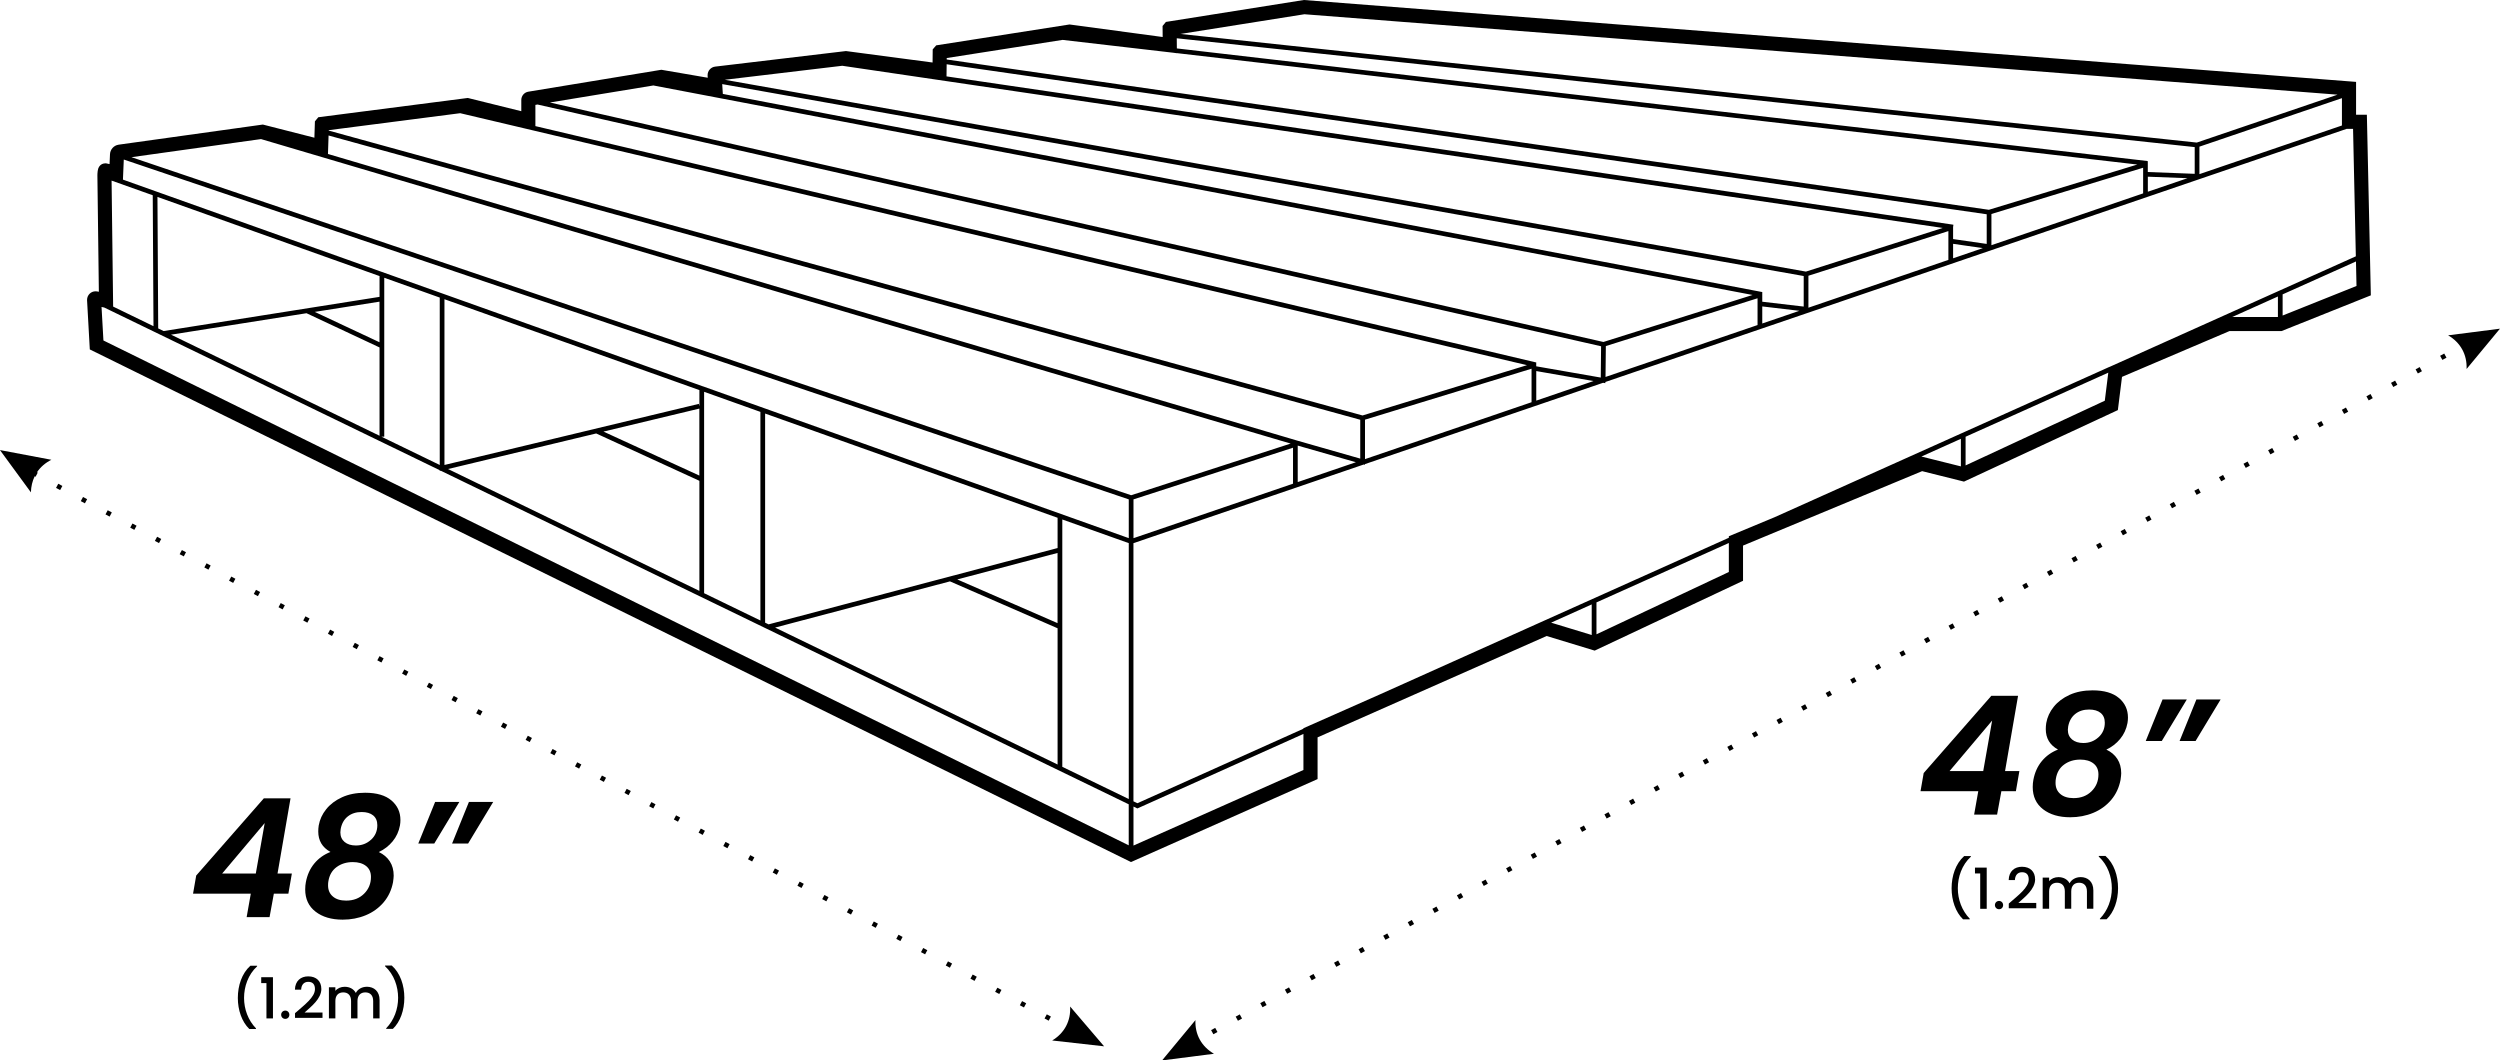 <svg viewBox="0 0 530.31 224.94" xmlns="http://www.w3.org/2000/svg"><path d="m356.07 163.99h.99v1h-.99z" transform="matrix(.877 -.481 .481 .877 -35.18 191.61)"/><path d="m366.5 158.27h.99v1h-.99z" transform="matrix(.877 -.481 .481 .877 -31.15 195.91)"/><path d="m361.28 161.13h.99v1h-.99z" transform="matrix(.877 -.481 .481 .877 -33.16 193.77)"/><path d="m350.85 166.85h.99v1h-.99z" transform="matrix(.877 -.481 .481 .877 -37.19 189.46)"/><path d="m340.42 172.57h.99v1h-.99z" transform="matrix(.877 -.481 .481 .877 -41.22 185.15)"/><path d="m335.21 175.42h.99v1h-.99z" transform="matrix(.877 -.481 .481 .877 -43.24 182.98)"/><path d="m345.64 169.71h.99v1h-.99z" transform="matrix(.877 -.481 .481 .877 -39.21 187.3)"/><path d="m397.79 141.12h.99v1h-.99z" transform="matrix(.877 -.481 .481 .877 -19.05 208.85)"/><path d="m392.57 143.98h.99v1h-.99z" transform="matrix(.877 -.481 .481 .877 -21.07 206.69)"/><path d="m403 138.26h.99v1h-.99z" transform="matrix(.877 -.481 .481 .877 -17.03 211)"/><path d="m376.93 152.56h.99v1h-.99z" transform="matrix(.877 -.481 .481 .877 -27.11 200.23)"/><path d="m371.71 155.42h.99v1h-.99z" transform="matrix(.877 -.481 .481 .877 -29.13 198.06)"/><path d="m382.14 149.7h.99v1h-.99z" transform="matrix(.877 -.481 .481 .877 -25.1 202.39)"/><path d="m387.36 146.84h.99v1h-.99z" transform="matrix(.877 -.481 .481 .877 -23.08 204.54)"/><path d="m303.92 192.58h.99v1h-.99z" transform="matrix(.877 -.481 .481 .877 -55.33 170.07)"/><path d="m277.84 206.87h.99v1h-.99z" transform="matrix(.877 -.481 .481 .877 -65.41 159.29)"/><path d="m288.27 201.15h.99v1h-.99z" transform="matrix(.877 -.481 .481 .877 -61.38 163.6)"/><path d="m272.63 209.73h.99v1h-.99z" transform="matrix(.877 -.481 .481 .877 -67.42 157.13)"/><path d="m256.98 218.3h.99v1h-.99z" transform="matrix(.877 -.481 .481 .877 -73.47 150.67)"/><path d="m293.49 198.29h.99v1h-.99z" transform="matrix(.877 -.481 .481 .877 -59.36 165.75)"/><path d="m262.2 215.44h.99v1h-.99z" transform="matrix(.877 -.481 .481 .877 -71.46 152.83)"/><path d="m267.41 212.58h.99v1h-.99z" transform="matrix(.877 -.481 .481 .877 -69.44 154.98)"/><path d="m309.13 189.72h.99v1h-.99z" transform="matrix(.877 -.481 .481 .877 -53.32 172.22)"/><path d="m319.56 184h.99v1h-.99z" transform="matrix(.877 -.481 .481 .877 -49.28 176.53)"/><path d="m324.78 181.14h.99v1h-.99z" transform="matrix(.877 -.481 .481 .877 -47.27 178.67)"/><path d="m314.35 186.86h.99v1h-.99z" transform="matrix(.877 -.481 .481 .877 -51.3 174.38)"/><path d="m298.7 195.43h.99v1h-.99z" transform="matrix(.877 -.481 .481 .877 -57.35 167.9)"/><path d="m517.73 75.38h.99v1h-.99z" transform="matrix(.877 -.481 .481 .877 27.3 258.39)"/><path d="m329.99 178.28h.99v1h-.99z" transform="matrix(.877 -.481 .481 .877 -45.25 180.83)"/><path d="m283.06 204.01h.99v1h-.99z" transform="matrix(.877 -.481 .481 .877 -63.39 161.45)"/><path d="m449.94 112.54h.99v1h-.99z" transform="matrix(.877 -.481 .481 .877 1.11 230.4)"/><path d="m455.15 109.68h.99v1h-.99z" transform="matrix(.877 -.481 .481 .877 3.12 232.55)"/><path d="m460.37 106.82h.99v1h-.99z" transform="matrix(.877 -.481 .481 .877 5.13 234.69)"/><path d="m465.58 103.96h.99v1h-.99z" transform="matrix(.877 -.481 .481 .877 7.16 236.87)"/><path d="m444.72 115.4h.99v1h-.99z" transform="matrix(.877 -.481 .481 .877 -.9 228.28)"/><path d="m434.29 121.11h.99v1h-.99z" transform="matrix(.877 -.481 .481 .877 -4.93 223.97)"/><path d="m439.51 118.26h.99v1h-.99z" transform="matrix(.877 -.481 .481 .877 -2.92 226.1)"/><path d="m470.8 101.1h.99v1h-.99z" transform="matrix(.877 -.481 .481 .877 9.17 239.01)"/><path d="m491.66 89.67h.99v1h-.99z" transform="matrix(.877 -.481 .481 .877 17.23 247.63)"/><path d="m486.44 92.53h.99v1h-.99z" transform="matrix(.877 -.481 .481 .877 15.22 245.48)"/><path d="m496.87 86.81h.99v1h-.99z" transform="matrix(.877 -.481 .481 .877 19.25 249.79)"/><path d="m481.23 95.39h.99v1h-.99z" transform="matrix(.877 -.481 .481 .877 13.2 243.32)"/><path d="m476.01 98.25h.99v1h-.99z" transform="matrix(.877 -.481 .481 .877 11.18 241.17)"/><path d="m423.86 126.83h.99v1h-.99z" transform="matrix(.877 -.481 .481 .877 -8.97 219.61)"/><path d="m408.22 135.41h.99v1h-.99z" transform="matrix(.877 -.481 .481 .877 -15.02 213.16)"/><path d="m429.08 123.97h.99v1h-.99z" transform="matrix(.877 -.481 .481 .877 -6.96 221.76)"/><path d="m413.43 132.55h.99v1h-.99z" transform="matrix(.877 -.481 .481 .877 -13 215.33)"/><path d="m418.65 129.69h.99v1h-.99z" transform="matrix(.877 -.481 .481 .877 -10.99 217.48)"/><path d="m507.3 81.1h.99v1h-.99z" transform="matrix(.877 -.481 .481 .877 23.28 254.1)"/><path d="m502.09 83.95h.99v1h-.99z" transform="matrix(.877 -.481 .481 .877 21.26 251.94)"/><path d="m512.52 78.24h.99v1h-.99z" transform="matrix(.877 -.481 .481 .877 25.29 256.25)"/><path d="m101.19 150.57h1v.99h-1z" transform="matrix(.473 -.881 .881 .473 -79.51 169.24)"/><path d="m137.88 170.26h1v.99h-1z" transform="matrix(.473 -.881 .881 .473 -77.51 211.96)"/><path d="m90.7 144.95h1v.99h-1z" transform="matrix(.473 -.881 .881 .473 -80.08 157.04)"/><path d="m85.46 142.14h1v.99h-1z" transform="matrix(.473 -.881 .881 .473 -80.36 150.95)"/><path d="m80.22 139.32h1v.99h-1z" transform="matrix(.473 -.881 .881 .473 -80.65 144.84)"/><path d="m74.98 136.51h1v.99h-1z" transform="matrix(.473 -.881 .881 .473 -80.93 138.73)"/><path d="m122.15 161.82h1v.99h-1z" transform="matrix(.473 -.881 .881 .473 -78.37 193.65)"/><path d="m116.91 159.01h1v.99h-1z" transform="matrix(.473 -.881 .881 .473 -78.65 187.55)"/><path d="m111.67 156.2h1v.99h-1z" transform="matrix(.473 -.881 .881 .473 -78.94 181.45)"/><path d="m127.39 164.63h1v.99h-1z" transform="matrix(.473 -.881 .881 .473 -78.08 199.75)"/><path d="m106.43 153.39h1v.99h-1z" transform="matrix(.473 -.881 .881 .473 -79.22 175.36)"/><path d="m95.95 147.76h1v.99h-1z" transform="matrix(.473 -.881 .881 .473 -79.79 163.14)"/><path d="m48.77 122.45h1v.99h-1z" transform="matrix(.473 -.881 .881 .473 -82.36 108.23)"/><path d="m27.81 111.2h1v.99h-1z" transform="matrix(.473 -.881 .881 .473 -83.5 83.83)"/><path d="m33.05 114.01h1v.99h-1z" transform="matrix(.473 -.881 .881 .473 -83.22 89.93)"/><path d="m69.74 133.7h1v.99h-1z" transform="matrix(.473 -.881 .881 .473 -81.22 132.64)"/><path d="m17.32 105.58h1v.99h-1z" transform="matrix(.473 -.881 .881 .473 -84.07 71.62)"/><path d="m22.57 108.39h1v.99h-1z" transform="matrix(.473 -.881 .881 .473 -83.79 77.73)"/><path d="m43.53 119.64h1v.99h-1z" transform="matrix(.473 -.881 .881 .473 -82.65 102.13)"/><path d="m38.29 116.83h1v.99h-1z" transform="matrix(.473 -.881 .881 .473 -82.93 96.03)"/><path d="m64.5 130.89h1v.99h-1z" transform="matrix(.473 -.881 .881 .473 -81.5 126.53)"/><path d="m12.08 102.76h1v.99h-1z" transform="matrix(.473 -.881 .881 .473 -84.36 65.53)"/><path d="m143.12 173.07h1v.99h-1z" transform="matrix(.473 -.881 .881 .473 -77.23 218.06)"/><path d="m54.01 125.26h1v.99h-1z" transform="matrix(.473 -.881 .881 .473 -82.07 114.33)"/><path d="m59.26 128.08h1v.99h-1z" transform="matrix(.473 -.881 .881 .473 -81.79 120.43)"/><path d="m132.64 167.45h1v.99h-1z" transform="matrix(.473 -.881 .881 .473 -77.8 205.86)"/><path d="m148.36 175.88h1v.99h-1z" transform="matrix(.473 -.881 .881 .473 -76.94 224.15)"/><path d="m200.77 204.01h1v.99h-1z" transform="matrix(.473 -.881 .881 .473 -74.08 285.19)"/><path d="m206.01 206.82h1v.99h-1z" transform="matrix(.473 -.881 .881 .473 -73.8 291.27)"/><path d="m195.53 201.19h1v.99h-1z" transform="matrix(.473 -.881 .881 .473 -74.37 279.07)"/><path d="m221.74 215.26h1v.99h-1z" transform="matrix(.473 -.881 .881 .473 -72.95 309.58)"/><path d="m190.29 198.38h1v.99h-1z" transform="matrix(.473 -.881 .881 .473 -74.66 272.97)"/><path d="m216.5 212.44h1v.99h-1z" transform="matrix(.473 -.881 .881 .473 -73.23 303.49)"/><path d="m211.26 209.63h1v.99h-1z" transform="matrix(.473 -.881 .881 .473 -73.52 297.36)"/><path d="m179.81 192.76h1v.99h-1z" transform="matrix(.473 -.881 .881 .473 -75.23 260.77)"/><path d="m169.32 187.13h1v.99h-1z" transform="matrix(.473 -.881 .881 .473 -75.8 248.55)"/><path d="m164.08 184.32h1v.99h-1z" transform="matrix(.473 -.881 .881 .473 -76.09 242.46)"/><path d="m174.57 189.95h1v.99h-1z" transform="matrix(.473 -.881 .881 .473 -75.51 254.68)"/><path d="m158.84 181.51h1v.99h-1z" transform="matrix(.473 -.881 .881 .473 -76.37 236.36)"/><path d="m153.6 178.7h1v.99h-1z" transform="matrix(.473 -.881 .881 .473 -76.66 230.26)"/><path d="m185.05 195.57h1v.99h-1z" transform="matrix(.473 -.881 .881 .473 -74.94 266.87)"/><path d="m253.58 216.39-7.08 8.55 11.01-1.41c-2.65-1.54-4.06-4.1-3.93-7.15z"/><path d="m519.29 71.12c2.65 1.54 4.06 4.1 3.93 7.15l7.08-8.55-11.01 1.41z"/><path d="m223.18 220.71 11.03 1.24-7.21-8.44c.17 3.06-1.2 5.64-3.82 7.21z"/><path d="m6.56 104.42c.03-1.24.31-2.38.8-3.39l.18.1.47-.88-.16-.08c.73-1.09 1.76-1.99 3.05-2.64l-10.91-2.06 6.56 8.96z"/><path d="m423.63 172.8.91-4.97h3.08l.74-4.27h-3.04l2.76-15.96h-5.67l-14.35 16.38-.67 3.85h12.25l-.88 4.97h4.86zm-10.08-9.24 9.03-10.71-1.89 10.71z"/><path d="m449.48 148.07c-1.27-1.08-3.13-1.63-5.58-1.63-1.87 0-3.5.32-4.9.96s-2.52 1.49-3.36 2.54-1.36 2.19-1.58 3.43c-.07.44-.1.88-.1 1.29 0 1.94.86 3.38 2.59 4.34-1.38.54-2.52 1.35-3.43 2.45s-1.5 2.42-1.79 3.96c-.09.47-.14.98-.14 1.54 0 2.01.73 3.58 2.19 4.71s3.38 1.7 5.76 1.7c1.75 0 3.38-.31 4.9-.94s2.78-1.55 3.8-2.75c1.01-1.2 1.67-2.62 1.98-4.25.09-.65.14-1.12.14-1.4 0-1.17-.27-2.18-.82-3.03s-1.33-1.51-2.33-1.98c1.14-.54 2.12-1.29 2.92-2.26s1.32-2.09 1.56-3.38c.07-.4.1-.78.1-1.16 0-1.68-.64-3.06-1.91-4.15zm-5.83 19.79c-.98.96-2.24 1.44-3.78 1.44-1.21 0-2.16-.29-2.83-.88-.68-.58-1.01-1.37-1.01-2.35 0-.37.02-.66.07-.88.21-1.31.79-2.31 1.75-3.01s2.1-1.05 3.43-1.05c1.17 0 2.1.27 2.8.82s1.05 1.32 1.05 2.33c0 1.42-.49 2.61-1.47 3.57zm1.5-11.48c-.89.82-1.96 1.23-3.22 1.23-1 0-1.8-.25-2.4-.75-.59-.5-.89-1.18-.89-2.05 0-.14.02-.37.07-.7.21-1.14.71-2.03 1.5-2.66s1.77-.94 2.94-.94c1.05 0 1.87.24 2.45.72s.88 1.17.88 2.08c0 1.24-.44 2.26-1.33 3.08z"/><path d="m462.34 157.19h3.39l5.32-8.82h-5.14z"/><path d="m458.73 148.37-3.57 8.82h3.4l5.32-8.82z"/><path d="m61.64 169.34h-5.67l-14.35 16.38-.67 3.85h12.25l-.88 4.97h4.86l.91-4.97h3.08l.74-4.27h-3.04l2.76-15.96zm-7.38 15.96h-7.14l9.03-10.71z"/><path d="m83.51 185.75c0-1.17-.27-2.18-.82-3.03s-1.33-1.51-2.33-1.98c1.14-.54 2.12-1.29 2.92-2.26s1.32-2.09 1.56-3.38c.07-.4.1-.78.1-1.16 0-1.68-.64-3.06-1.91-4.15-1.27-1.08-3.13-1.63-5.58-1.63-1.87 0-3.5.32-4.9.96s-2.52 1.49-3.36 2.54-1.36 2.19-1.58 3.43c-.07.44-.1.88-.1 1.29 0 1.94.86 3.38 2.59 4.34-1.38.54-2.52 1.35-3.43 2.45s-1.5 2.42-1.79 3.96c-.09.47-.14.98-.14 1.54 0 2.01.73 3.58 2.19 4.71s3.38 1.7 5.76 1.7c1.75 0 3.38-.31 4.9-.94s2.78-1.55 3.8-2.75c1.01-1.2 1.67-2.62 1.98-4.25.09-.65.14-1.12.14-1.4zm-6.3 3.85c-.98.96-2.24 1.44-3.78 1.44-1.21 0-2.16-.29-2.83-.88-.68-.58-1.01-1.37-1.01-2.35 0-.37.02-.66.07-.88.21-1.31.79-2.31 1.75-3.01s2.1-1.05 3.43-1.05c1.17 0 2.1.27 2.8.82s1.05 1.32 1.05 2.33c0 1.42-.49 2.61-1.47 3.57zm1.5-11.48c-.89.82-1.96 1.23-3.22 1.23-1 0-1.8-.25-2.4-.75-.59-.5-.89-1.18-.89-2.05 0-.14.02-.37.07-.7.21-1.14.71-2.03 1.5-2.66s1.77-.94 2.94-.94c1.05 0 1.87.24 2.45.72s.88 1.17.88 2.08c0 1.24-.44 2.26-1.33 3.08z"/><path d="m95.9 178.93h3.4l5.32-8.82h-5.15z"/><path d="m92.3 170.11-3.57 8.82h3.39l5.32-8.82z"/><path d="m413.98 188.41c0 2.61.85 5.07 2.43 6.6h1.42v-.13c-1.68-1.73-2.53-4.09-2.53-6.46s.85-4.94 2.77-6.7v-.13h-1.42c-1.82 1.62-2.67 4.22-2.67 6.84z"/><path d="m418.94 185.28h1.11v7.5h1.38v-8.74h-2.49z"/><path d="m424.05 191.11c-.49 0-.88.38-.88.88s.38.88.88.88.86-.38.86-.88-.38-.88-.86-.88z"/><path d="m431.69 186.5c0-1.57-1.01-2.64-2.78-2.64-1.55 0-2.77.92-2.82 2.82h1.32c.04-.98.55-1.66 1.51-1.66 1.02 0 1.42.62 1.42 1.54 0 1.72-2.17 3.3-4.23 5.11v1h5.83v-1.14h-3.8c1.4-1.28 3.56-2.9 3.56-5.03z"/><path d="m441.31 186.06c-.96 0-1.9.5-2.3 1.31-.46-.86-1.33-1.31-2.38-1.31-.79 0-1.51.32-1.96.86v-.76h-1.37v6.61h1.37v-3.69c0-1.21.66-1.83 1.67-1.83s1.66.62 1.66 1.83v3.69h1.36v-3.69c0-1.21.66-1.83 1.67-1.83s1.66.62 1.66 1.83v3.69h1.36v-3.9c0-1.85-1.18-2.82-2.72-2.82z"/><path d="m445.2 181.58v.13c1.92 1.76 2.77 4.33 2.77 6.7s-.85 4.74-2.53 6.46v.13h1.42c1.58-1.52 2.43-3.98 2.43-6.6s-.85-5.22-2.67-6.84h-1.42z"/><path d="m50.45 211.67c0 2.61.85 5.07 2.43 6.6h1.42v-.13c-1.68-1.73-2.53-4.09-2.53-6.46s.85-4.94 2.77-6.7v-.13h-1.42c-1.82 1.62-2.67 4.22-2.67 6.84z"/><path d="m55.41 208.54h1.11v7.49h1.38v-8.74h-2.49z"/><path d="m60.52 214.37c-.49 0-.88.38-.88.88s.38.88.88.88.86-.38.86-.88-.38-.88-.86-.88z"/><path d="m68.16 209.75c0-1.57-1.01-2.64-2.78-2.64-1.55 0-2.77.92-2.82 2.82h1.32c.04-.98.55-1.66 1.51-1.66 1.02 0 1.42.62 1.42 1.54 0 1.72-2.17 3.3-4.23 5.11v1h5.83v-1.14h-3.8c1.4-1.28 3.56-2.9 3.56-5.03z"/><path d="m77.78 209.32c-.96 0-1.9.5-2.3 1.31-.46-.86-1.33-1.31-2.38-1.31-.79 0-1.51.32-1.96.86v-.76h-1.37v6.61h1.37v-3.69c0-1.21.66-1.83 1.67-1.83s1.66.62 1.66 1.83v3.69h1.36v-3.69c0-1.21.66-1.83 1.67-1.83s1.66.62 1.66 1.83v3.69h1.36v-3.9c0-1.85-1.18-2.82-2.72-2.82z"/><path d="m81.68 204.83v.13c1.92 1.76 2.77 4.33 2.77 6.7s-.85 4.74-2.53 6.46v.13h1.42c1.58-1.52 2.43-3.98 2.43-6.6s-.85-5.22-2.67-6.84h-1.42z"/><path d="m502.89 61.63-.82-37.29h-2.29v-6.97s-223.2-17.37-223.2-17.37l-29.26 4.65-.36.44-.35.42.02 2.34-19.76-2.66-28.28 4.43-.39.45-.35.41-.03 2.78-18.37-2.43-27.75 3.3c-.92.11-1.6.89-1.6 1.8v.13s.03.43.03.43l-9.84-1.69-28.22 4.65c-.86.14-1.49.88-1.49 1.76v2.38l-11.35-2.81-31.71 4.09-.39.47-.33.4-.11 3.47-10.93-2.79-30.59 4.27c-1.04.15-1.81 1.03-1.84 2.07s-.09 2.05-.09 2.05l-.59-.13-.16-.03h-.16c-.24 0-.47.06-.65.14-.35.17-.51.38-.61.51-.18.27-.21.4-.25.52-.06.2-.08.33-.1.47-.03.2-.04.39-.05.55 0 .17-.01.27-.01.37s.31 24.68.31 24.68l-.3-.06c-.13-.03-.26-.04-.39-.04-.5 0-.95.2-1.27.52-.33.32-.54.79-.54 1.29v.1s0 0 0 0l.58 10.42 220.86 108.74 39.58-17.6v-8.85l48.59-21.5 10.19 3.1 31.47-14.81v-7.47l37.99-15.79 8.88 2.22 32.64-15.17.88-7.05 22.81-9.72h11.04s18.93-7.57 18.93-7.57l-.02-1.04zm-55.53 16.24s-70.94 31.85-70.94 31.85l-9.69 4.03v.32l-73.87 33.16-16.38 7.25v.1l-35.21 15.8-.84-.4v-54.76l48.86-16.69.24.07v-.15l50.52-17.25.48.08v-.25s157.23-53.69 157.23-53.69h1.38l.59 27.03-52.21 23.44-.15.06zm-109.72 56.83-8.61-2.62 8.61-3.87zm-313.64-69.66-.33-26.73 8.73 3.11.16 27.77-8.55-4.15zm225.62-56.92 215.93 23.08v5.67l-9.95-.38v-2.26h-.04s0-.07 0-.07l-205.92-23.89-.02-2.14zm216.93 28.82v-5.83l30.23-10.29v5.8zm-242.22 95.24-21.27-9.27 21.27-5.62zm-74.98-50.14v-.03h-.09l-123.18-43.91.18-4.26 213.18 72.09v8.22l-90.08-32.11zm-1 18.84-20.34-9.33 20.34-4.88zm0-14.73-.11-.48-53.96 12.96v-35.16s54.08 19.28 54.08 19.28v3.4zm-67.85-13.55-13.73-6.44 13.73-2.17zm-54.91-38.94s0 0 0 0zm214.85 72.27 33.84-10.96v7.61h.06l-33.9 11.58zm34.84-3.67v-7.74s12.34 3.53 12.34 3.53zm49.6-16.94-35.33 12.07v-8.37l35.33-10.81v7.12zm1-.34v-6.27l12.14 2.12zm46.94-16.03-32.25 11.01.07-6.55 32.18-10.14v5.67zm1-.34v-3.61l7.87.93-7.87 2.69zm39.48-13.48-29.69 10.14v-6.78l29.69-9.47zm1-.34v-3.07l6.31.91zm40.31-13.77-32.18 10.99v-6.62l32.18-9.81v5.45zm1-.34v-3.2l8.41.32-8.41 2.87zm-206.77-29.5.81.11v-.02s203.73 23.63 203.73 23.63l-31.49 9.6-221.07-31.88v-.31s24.57-3.85 24.57-3.85l23.46 2.72zm-48.03 2.45 220.62 31.82v6.29l-7.13-1.03v-2.56s.07-.48.07-.48h-.07v-.02h-.03s-213.49-31.45-213.49-31.45zm211.3 34.72-29.03 9.26-229.33-40.69 24.92-2.97 233.43 34.4zm-258.9-30.51 229.4 40.71v6.48l-8.79-1.03v-2s0-.04 0-.04v-.02h-.05s-220.44-42.02-220.44-42.02l-.13-2.08zm218.55 44.73-31.64 9.97-223.47-50.8 22-3.62v.02s233.11 44.43 233.11 44.43zm-258.19-40.32.46-.08 225.6 51.28-.07 6.64-13.69-2.39s0-.85 0-.85l-.07.02-212.23-50.12zm210.34 55.21-34.88 10.67-219.3-60.43v-.09s27.89-3.6 27.89-3.6zm-35.37 11.57v8.25l-13.3-3.8-205.67-60.82.13-3.92 218.84 60.3zm-14.76 5.06-33.84 10.96-212.05-71.71 27.48-3.84zm-240.22-24.42-.16-27.9 47.11 16.79v4.41l-45.8 7.25-1.15-.56zm31.46-3.23 15.49 7.26v18.73l-44.23-21.44zm16.49 26.19v-33.71l11.77 4.2v35.51l-12.37-6zm44.94-.69 21.91 10.05v23.35l-53.32-25.85 31.41-7.54zm22.91-8.83 11.94 4.26v44.25l-11.94-5.79v-42.71zm12.94 4.61 62.04 22.11v6.42l-61.3 16.19-.74-.36v-44.37zm39.21 35.6 22.83 9.95v28.9l-59.92-29.05zm23.83-13.13 14.1 5.02v54.28l-14.1-6.83zm257.86-47.3v4.35h-9.69zm1-.45 15.56-6.98.11 5.2-15.67 6.27v-4.48zm-207.5-59.42 219.15 17.06-29.86 10.16-215.59-23.04zm-255.15 62.09.56.12 71.17 34.51v.16l.22-.05 145.93 70.76v8.7l-217.49-107.09-.4-7.11zm218.89 114.25v-8.27l.82.4 35.23-15.81v7.65zm98.21-44.82v-6.76l28.08-12.6v6.15l-28.08 13.22zm68.93-37.7 8.37-3.76v5.85zm9.37 1.88v-6.08l30.27-13.59-.74 5.95-29.52 13.72z"/></svg>